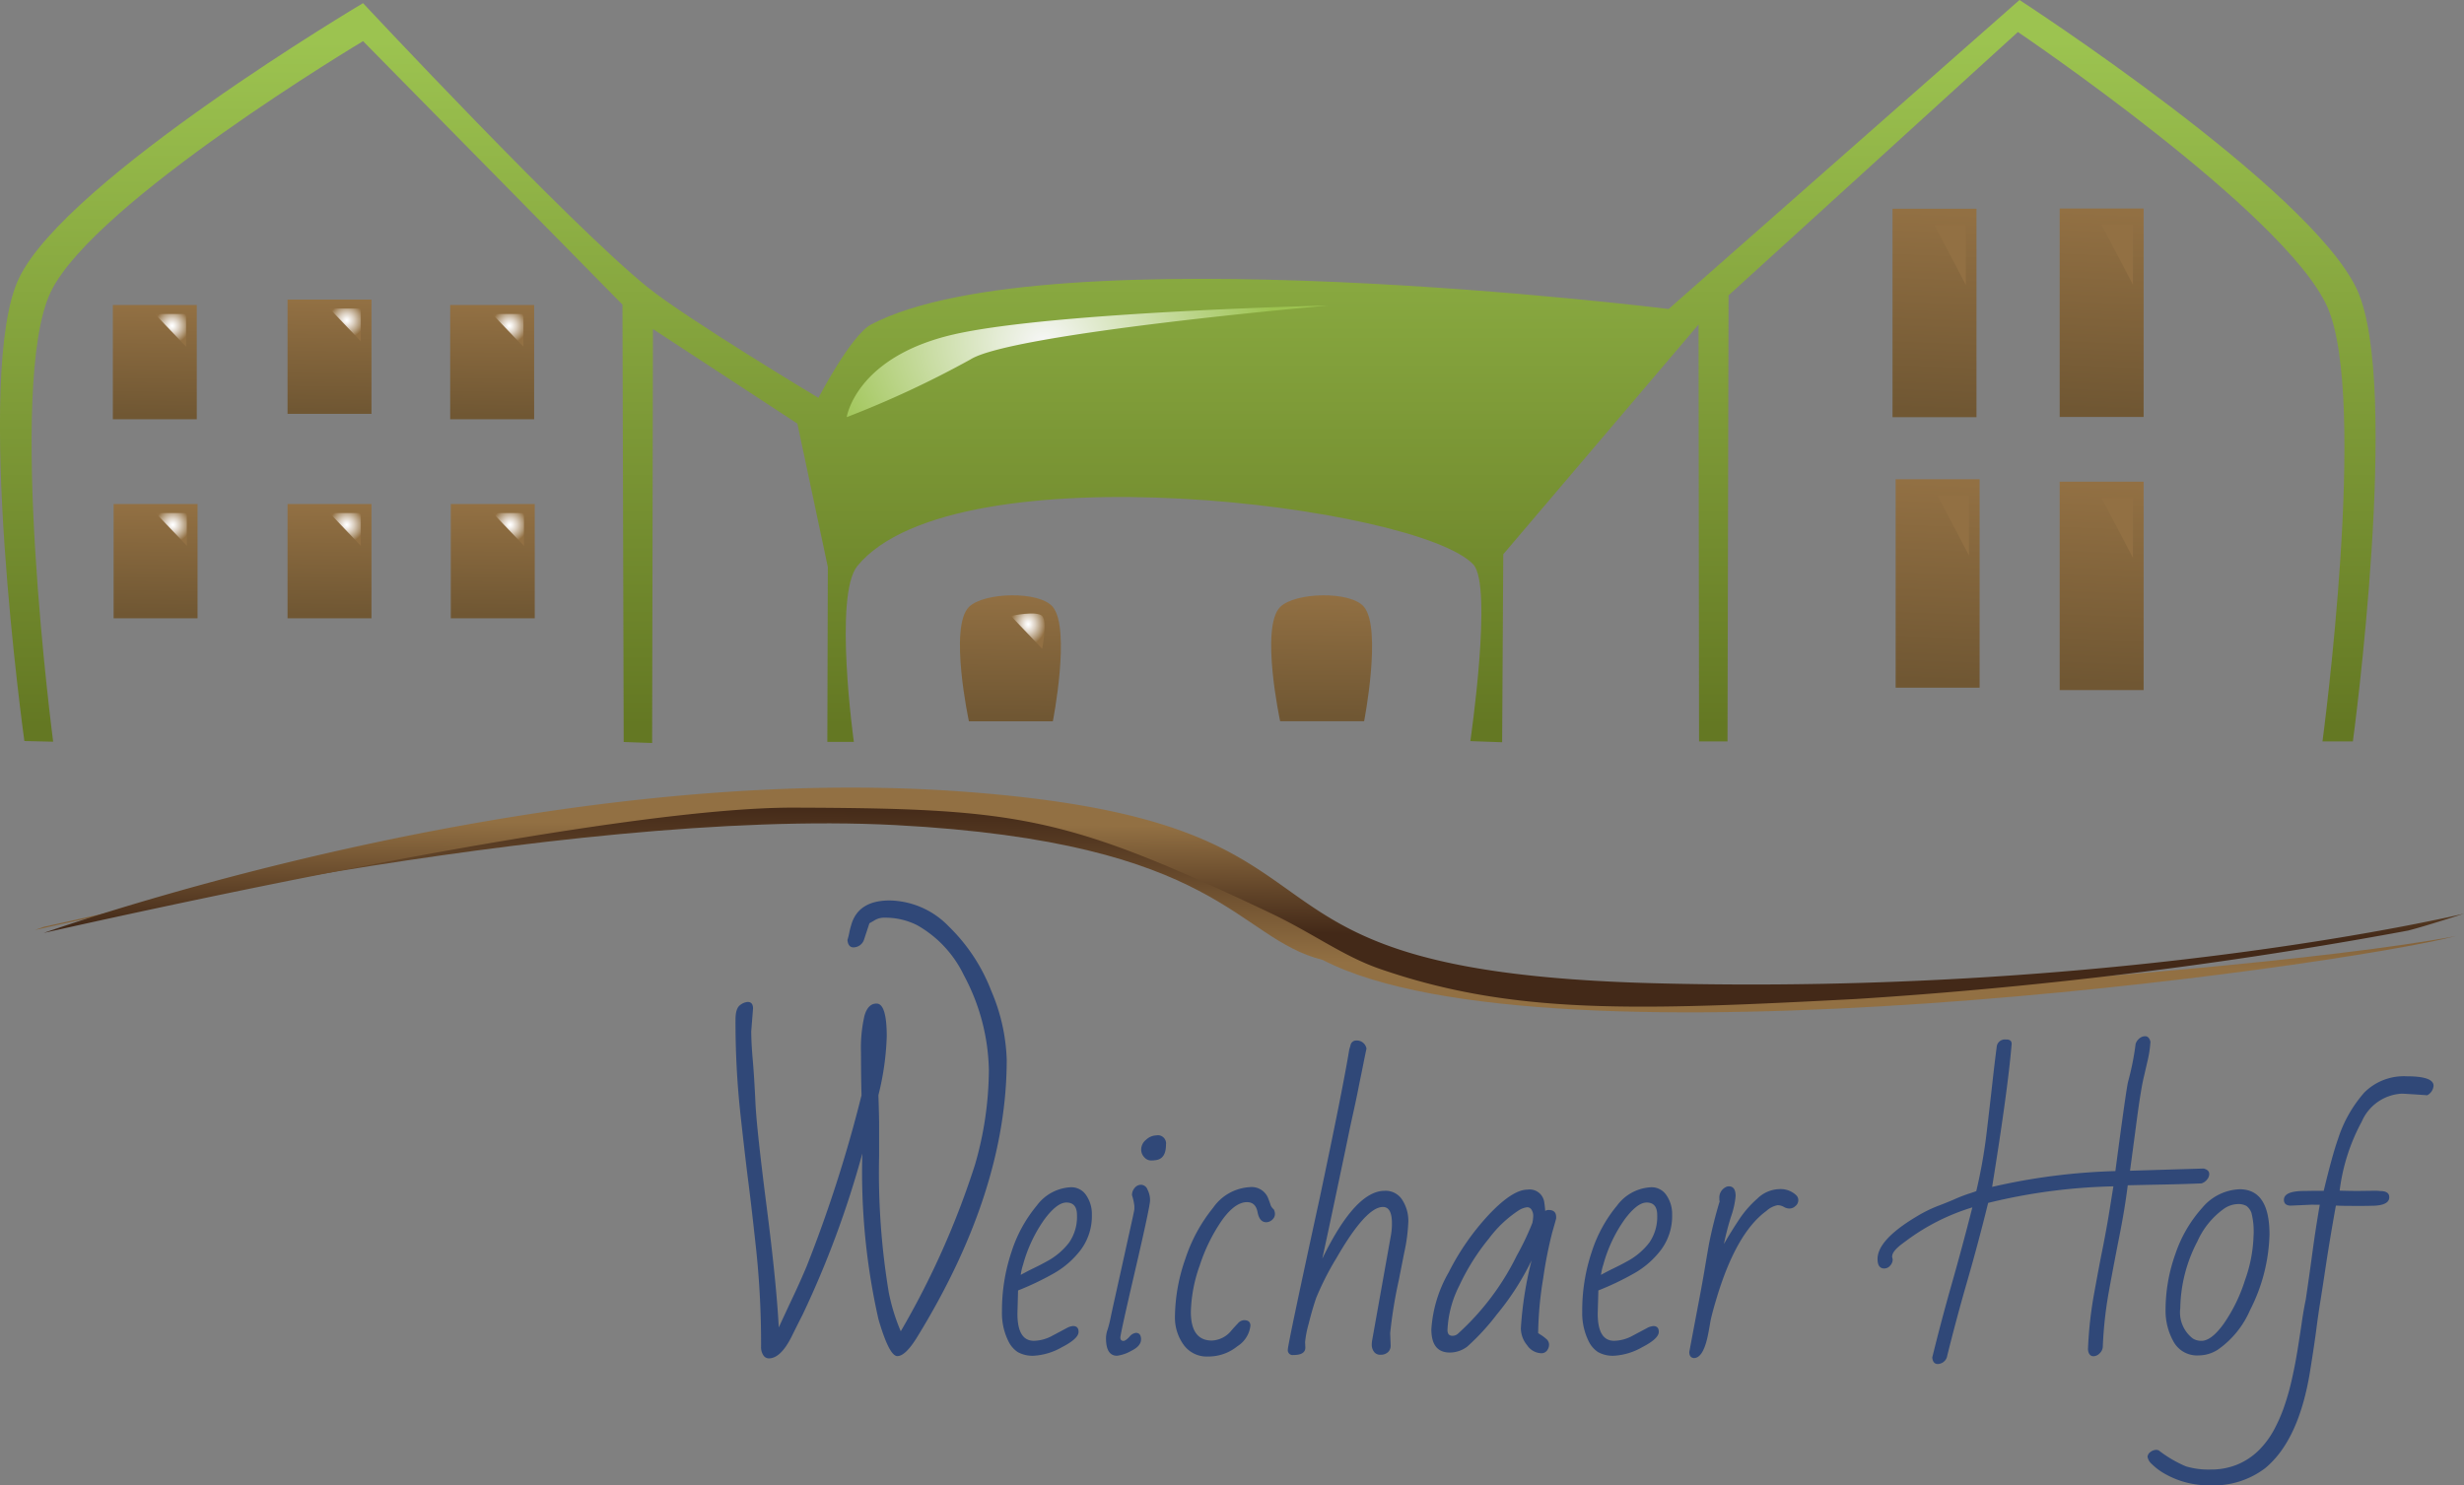 <svg xmlns="http://www.w3.org/2000/svg" xmlns:xlink="http://www.w3.org/1999/xlink" width="183.922" height="110.901" viewBox="0 0 183.922 110.901">
    <rect x="0" y="0" width="183.922" height="110.901" fill="#808080" stroke="none"/>
    <defs>
        <radialGradient id="radial-gradient" cx=".451" cy=".268" r="2.076" gradientTransform="matrix(.232 0 0 .812 .305 .102)" gradientUnits="objectBoundingBox">
            <stop offset="0" stop-color="#f6f6f6"/>
            <stop offset="1" stop-color="#9cc350"/>
        </radialGradient>
        <radialGradient id="radial-gradient-2" cx=".548" cy=".36" r=".536" gradientTransform="matrix(1.048 0 0 1 -.024 0)" gradientUnits="objectBoundingBox">
            <stop offset=".02" stop-color="#fff"/>
            <stop offset=".15" stop-color="#f5f2ee"/>
            <stop offset=".41" stop-color="#dbcfc0"/>
            <stop offset=".76" stop-color="#b19978"/>
            <stop offset="1" stop-color="#927043"/>
        </radialGradient>
        <radialGradient id="radial-gradient-3" cx=".548" cy=".36" r=".536" xlink:href="#radial-gradient-2"/>
        <radialGradient id="radial-gradient-4" cx=".548" cy=".36" r=".536" xlink:href="#radial-gradient-2"/>
        <radialGradient id="radial-gradient-6" cx=".549" cy=".36" r=".536" gradientTransform="matrix(1.05 0 0 1 -.025 0)" xlink:href="#radial-gradient-2"/>
        <radialGradient id="radial-gradient-7" cx=".548" cy=".36" r=".536" xlink:href="#radial-gradient-2"/>
        <radialGradient id="radial-gradient-8" cx=".548" cy=".328" r=".294" gradientTransform="matrix(1.912 0 0 1.82 -3.373 -4.292)" xlink:href="#radial-gradient-2"/>
        <radialGradient id="radial-gradient-9" cx=".549" cy=".327" r=".294" gradientTransform="matrix(1.91 0 0 1.82 -3.363 -4.294)" xlink:href="#radial-gradient-2"/>
        <radialGradient id="radial-gradient-10" cx=".549" cy=".318" r=".294" gradientTransform="matrix(1.91 0 0 1.82 -3.363 -2.603)" xlink:href="#radial-gradient-2"/>
        <radialGradient id="radial-gradient-11" cx=".548" cy=".318" r=".294" gradientTransform="matrix(1.911 0 0 1.82 -3.369 -2.619)" xlink:href="#radial-gradient-2"/>
        <radialGradient id="radial-gradient-12" cx=".551" cy=".36" r=".537" gradientTransform="matrix(1.045 0 0 1 -.022 0)" xlink:href="#radial-gradient-2"/>
        <linearGradient id="linear-gradient" x1=".502" x2=".533" y1=".587" y2=".024" gradientUnits="objectBoundingBox">
            <stop offset="0" stop-color="#927043"/>
            <stop offset="1" stop-color="#432918"/>
        </linearGradient>
        <linearGradient id="linear-gradient-2" x1=".52" x2=".497" y1=".254" y2=".675" xlink:href="#linear-gradient"/>
        <linearGradient id="linear-gradient-3" x1=".5" x2=".5" y1=".996" y2=".055" gradientUnits="objectBoundingBox">
            <stop offset=".02" stop-color="#647823"/>
            <stop offset="1" stop-color="#9cc350"/>
        </linearGradient>
        <linearGradient id="linear-gradient-4" x1=".495" x2=".505" y1=".988" y2=".014" gradientUnits="objectBoundingBox">
            <stop offset=".02" stop-color="#705733"/>
            <stop offset="1" stop-color="#927043"/>
        </linearGradient>
        <linearGradient id="linear-gradient-8" x1=".495" x2=".504" y1=".988" y2=".014" xlink:href="#linear-gradient-4"/>
        <linearGradient id="linear-gradient-10" x1=".492" x2=".508" y1=".987" y2=".015" xlink:href="#linear-gradient-4"/>
        <linearGradient id="linear-gradient-11" x1=".491" x2=".508" y1=".987" y2=".015" xlink:href="#linear-gradient-4"/>
        <linearGradient id="linear-gradient-12" x1=".492" x2=".508" y1=".987" y2=".015" xlink:href="#linear-gradient-4"/>
        <linearGradient id="linear-gradient-13" x1=".492" x2=".508" y1=".988" y2=".015" xlink:href="#linear-gradient-4"/>
        <linearGradient id="linear-gradient-14" x1=".495" x2=".503" y1=".988" y2=".016" xlink:href="#linear-gradient-4"/>
        <linearGradient id="linear-gradient-15" x1=".495" x2=".503" y1=".988" y2=".016" xlink:href="#linear-gradient-4"/>
        <style>
            .cls-1{fill:#304878}.cls-6{fill:url(#linear-gradient-4)}.cls-7{fill:url(#radial-gradient-2)}.cls-22{fill:url(#radial-gradient-12)}
        </style>
    </defs>
    <g id="Grupo_504" transform="translate(-289)">
        <g id="WH_Logo_CMYK" transform="translate(289)">
            <path id="Caminho_453" d="M274.553 362.078c.035 1.066.052 1.8.052 2.187v2.376a54.645 54.645 0 0 0 .722 10.171 14.6 14.6 0 0 0 .894 2.895 62.42 62.42 0 0 0 5.537-12.424 25.717 25.717 0 0 0 1.04-7.078 15.511 15.511 0 0 0-1.866-7.078 8.512 8.512 0 0 0-3.485-3.737 5.264 5.264 0 0 0-2.444-.561 1.345 1.345 0 0 0-.687.165c-.191.113-.335.2-.434.248l-.413 1.255a.838.838 0 0 1-.774.547c-.267 0-.418-.182-.453-.547a5.1 5.1 0 0 0 .132-.528 5.48 5.48 0 0 1 .134-.54q.5-1.887 2.888-1.887a6.279 6.279 0 0 1 4.412 1.942 13.434 13.434 0 0 1 3.176 4.825 14.1 14.1 0 0 1 1.147 5.124q0 9.822-6.672 20.684-.882 1.444-1.493 1.442t-1.413-2.765a49.81 49.81 0 0 1-1.2-12.363 72.477 72.477 0 0 1-4.457 12.033q-.429.842-.828 1.652-.814 1.614-1.7 1.614a.488.488 0 0 1-.406-.236 1.1 1.1 0 0 1-.168-.646 66.676 66.676 0 0 0-.354-7.125q-.354-3.284-.6-5.2t-.6-5.16a63.76 63.76 0 0 1-.354-6.92q0-.84.342-1.088a1.04 1.04 0 0 1 .566-.236c.267 0 .4.165.4.493l-.134 1.694c0 .571.038 1.283.113 2.142s.142 1.923.2 3.19.335 3.853.835 7.753.8 6.913.906 9.029q.6-1.3 1.116-2.395t.979-2.2a101.294 101.294 0 0 0 4.084-12.74q-.038-1.359-.04-3.176a10.664 10.664 0 0 1 .26-2.763q.262-.906.9-.906.762 0 .762 2.468a20.524 20.524 0 0 1-.622 4.37z" class="cls-1" transform="translate(-208.985 -280.315)"/>
            <path id="Caminho_454" d="M353.477 448.661c.276 0 .413.144.413.434 0 .34-.413.72-1.239 1.144a4.763 4.763 0 0 1-2.062.637 2.275 2.275 0 0 1-1.239-.271 2.029 2.029 0 0 1-.67-.755 4.719 4.719 0 0 1-.507-2.274 13.751 13.751 0 0 1 .708-4.445 10.319 10.319 0 0 1 1.887-3.459 3.367 3.367 0 0 1 2.546-1.373 1.328 1.328 0 0 1 1.151.606 2.463 2.463 0 0 1 .418 1.432 4.223 4.223 0 0 1-.809 2.609 6.606 6.606 0 0 1-1.987 1.758 21.178 21.178 0 0 1-2.713 1.3l-.047 1.732q0 2.029 1.227 2.027a2.97 2.97 0 0 0 1.385-.382l1.043-.554a1.179 1.179 0 0 1 .495-.166zm.295-8.277c0-.628-.262-.944-.79-.944q-.708 0-1.652 1.274a10.711 10.711 0 0 0-1.581 3.36 4.4 4.4 0 0 0-.177.767c.316-.172.637-.34.967-.5s.654-.323.967-.5a5.143 5.143 0 0 0 1.68-1.416 3.379 3.379 0 0 0 .586-2.041z" class="cls-1" transform="translate(-273.382 -349.661)"/>
            <path id="Caminho_455" d="M383.2 427.337v-.237a4.3 4.3 0 0 0-.177-.8.816.816 0 0 1 .2-.538.613.613 0 0 1 .488-.236.537.537 0 0 1 .472.366 1.723 1.723 0 0 1 .189.8q0 .439-1.109 5.212t-1.109 5.028c0 .168.078.252.236.252.1 0 .248-.1.436-.3a.76.76 0 0 1 .484-.3q.389 0 .389.488c0 .326-.236.611-.731.854a2.831 2.831 0 0 1-1.062.366q-.826 0-.823-1.321a1.915 1.915 0 0 1 .111-.606 8.421 8.421 0 0 0 .236-.932q.125-.595.354-1.621l.472-2.123c.163-.733.356-1.618.587-2.659s.357-1.606.357-1.693zm1.652-5.5a.613.613 0 0 1 .708.7c0 .675-.236 1.057-.708 1.142a2.484 2.484 0 0 1-.434.035.672.672 0 0 1-.472-.236.814.814 0 0 1-.236-.606.944.944 0 0 1 .366-.708 1.161 1.161 0 0 1 .786-.323z" class="cls-1" transform="translate(-298.527 -337.074)"/>
            <path id="Caminho_456" d="M404.088 447.6q0 2.145 1.567 2.145a1.977 1.977 0 0 0 1.463-.753c.172-.2.333-.375.484-.531a.637.637 0 0 1 .46-.236c.314 0 .472.137.472.411a2.084 2.084 0 0 1-.965 1.529 3.417 3.417 0 0 1-2.187.772 2.123 2.123 0 0 1-1.852-.9 3.469 3.469 0 0 1-.63-2.037 13.379 13.379 0 0 1 .783-4.374 11.962 11.962 0 0 1 2.071-3.8 3.572 3.572 0 0 1 2.7-1.531 1.326 1.326 0 0 1 1.368.741c.054.134.12.3.193.514a.734.734 0 0 0 .255.394.708.708 0 0 1 .094.37.561.561 0 0 1-.2.408.644.644 0 0 1-.448.189c-.337 0-.554-.25-.649-.75s-.356-.748-.79-.748q-.906 0-1.887 1.38a13.022 13.022 0 0 0-1.64 3.348 10.994 10.994 0 0 0-.662 3.459z" class="cls-1" transform="translate(-315.198 -349.662)"/>
            <path id="Caminho_457" d="M439.918 414.8q0 .554-.894.554a.361.361 0 0 1-.413-.4q0-.4 2.359-11.223 1.755-8.284 2.227-11.186l.094-.318a.425.425 0 0 1 .425-.354.734.734 0 0 1 .767.6c-.064.3-.149.708-.255 1.248s-.236 1.144-.37 1.828-.295 1.416-.472 2.215-.335 1.6-.507 2.416l-.79 3.749c-.354 1.682-.656 3.093-.906 4.233q2.463-5.068 4.655-5.068a1.46 1.46 0 0 1 1.333.708 2.881 2.881 0 0 1 .436 1.55 12.767 12.767 0 0 1-.307 2.359l-.4 2.029a34.565 34.565 0 0 0-.649 3.985l.035.92a.64.64 0 0 1-.205.5.788.788 0 0 1-.547.189.559.559 0 0 1-.5-.236.859.859 0 0 1-.158-.472 2.063 2.063 0 0 1 .035-.4l1.4-7.838a4.785 4.785 0 0 0 .071-.873q0-1.215-.672-1.215-1.269 0-3.466 3.808a21.4 21.4 0 0 0-1.519 2.989c-.189.554-.373 1.18-.554 1.909a7.731 7.731 0 0 0-.271 1.385z" class="cls-1" transform="translate(-342.483 -314.19)"/>
            <path id="Caminho_458" d="M485.41 451.222q-1.38 0-1.38-1.734a9.743 9.743 0 0 1 1.291-4.247 18.589 18.589 0 0 1 3.036-4.351q1.744-1.831 2.848-1.831a1.1 1.1 0 0 1 1.255.965c.031.2.054.406.071.625a.453.453 0 0 1 .26-.071c.368 0 .554.177.554.531v.094q0 .035-.295 1.062a31.622 31.622 0 0 0-.672 3.416 26.818 26.818 0 0 0-.377 4.091l.248.16a2.993 2.993 0 0 1 .354.271.552.552 0 0 1 .212.429.708.708 0 0 1-.153.441.519.519 0 0 1-.436.2 1.324 1.324 0 0 1-1.043-.59 2.005 2.005 0 0 1-.472-1.274 27.314 27.314 0 0 1 .8-5.068 19.971 19.971 0 0 1-2.6 4.044 17.125 17.125 0 0 1-2.2 2.392 2.159 2.159 0 0 1-1.301.445zm-.177-1.687c0 .293.123.436.366.436a.6.6 0 0 0 .436-.175 19.359 19.359 0 0 0 4.372-5.813 20.4 20.4 0 0 0 1.163-2.44 2.853 2.853 0 0 0 .064-.543.835.835 0 0 0-.118-.425.368.368 0 0 0-.33-.2 1.5 1.5 0 0 0-.623.224 8.712 8.712 0 0 0-2.234 2.109 16.484 16.484 0 0 0-2.211 3.515 8.053 8.053 0 0 0-.885 3.312z" class="cls-1" transform="translate(-377.188 -350.243)"/>
            <path id="Caminho_459" d="M537.048 448.661c.276 0 .413.144.413.434 0 .34-.413.72-1.236 1.144a4.763 4.763 0 0 1-2.064.637 2.26 2.26 0 0 1-1.236-.271 2.015 2.015 0 0 1-.672-.755 4.749 4.749 0 0 1-.507-2.274 13.752 13.752 0 0 1 .708-4.445 10.362 10.362 0 0 1 1.888-3.459 3.368 3.368 0 0 1 2.548-1.373 1.328 1.328 0 0 1 1.149.606 2.464 2.464 0 0 1 .418 1.432 4.223 4.223 0 0 1-.809 2.609 6.578 6.578 0 0 1-1.987 1.758 21.135 21.135 0 0 1-2.711 1.3l-.047 1.732q0 2.029 1.224 2.027a2.964 2.964 0 0 0 1.385-.382l1.045-.554a1.179 1.179 0 0 1 .493-.163zm.295-8.277c0-.628-.262-.944-.788-.944q-.708 0-1.652 1.274a10.712 10.712 0 0 0-1.581 3.36 4.136 4.136 0 0 0-.175.767c.314-.172.635-.34.965-.5s.654-.323.967-.5a5.143 5.143 0 0 0 1.68-1.416 3.378 3.378 0 0 0 .583-2.05z" class="cls-1" transform="translate(-413.643 -349.661)"/>
            <path id="Caminho_460" d="M565.63 450.365l.543-2.876q.422-2.206.576-3.131t.349-2.039a32.915 32.915 0 0 1 .8-3.2.265.265 0 0 1-.024-.106v-.113a.861.861 0 0 1 .436-.814.5.5 0 0 1 .271-.083c.337 0 .507.236.507.729a6.353 6.353 0 0 1-.342 1.529 20.126 20.126 0 0 0-.531 2.043c.111-.179.236-.408.406-.684s.418-.675.767-1.2a7.844 7.844 0 0 1 1.321-1.5 2.428 2.428 0 0 1 1.626-.708 1.692 1.692 0 0 1 1.267.446.509.509 0 0 1 .165.389.557.557 0 0 1-.212.425.644.644 0 0 1-.436.189.85.85 0 0 1-.434-.123.924.924 0 0 0-.472-.125 1.728 1.728 0 0 0-.826.425q-2.251 1.637-3.714 6.5c-.26.866-.415 1.46-.472 1.786s-.1.592-.142.8q-.354 1.9-1.083 1.9c-.233-.024-.346-.169-.346-.459z" class="cls-1" transform="translate(-439.535 -349.433)"/>
            <path id="Caminho_461" d="M626.273 406.944l.047.212a.669.669 0 0 1-.193.472.58.58 0 0 1-.432.208c-.337 0-.505-.236-.505-.708q0-1.416 2.852-3.136a10.384 10.384 0 0 1 1.586-.8c.4-.149.821-.319 1.248-.5q.537-.243 1.1-.432c.3-.1.5-.163.583-.2a38.205 38.205 0 0 0 .779-4.407q.271-2.286.42-3.638t.323-2.694a.611.611 0 0 1 .7-.578.472.472 0 0 1 .347.094.383.383 0 0 1 .066.307q-.283 3.383-1.451 10.6a46.4 46.4 0 0 1 9.2-1.18q.79-5.988.944-6.66a20.3 20.3 0 0 0 .566-2.831.843.843 0 0 1 .276-.408.672.672 0 0 1 .432-.17c.2 0 .33.137.4.413a8.708 8.708 0 0 1-.224 1.46l-.295 1.274q-.212.92-.507 3.154t-.5 3.742l5.5-.165c.276.071.413.208.413.413a.653.653 0 0 1-.17.418.833.833 0 0 1-.408.278q-1.366.057-2.734.083t-2.77.059q-.212 1.72-.625 3.8t-.783 4.119a29.972 29.972 0 0 0-.455 4.155.739.739 0 0 1-.252.488.654.654 0 0 1-.441.2c-.236 0-.382-.17-.413-.507a29.728 29.728 0 0 1 .472-4.247q.375-2.071.625-3.3c.163-.831.318-1.663.458-2.506l.342-2.123a42.989 42.989 0 0 0-9.348 1.236q-.729 2.963-1.562 5.846t-1.526 5.7a.753.753 0 0 1-.672.484c-.236 0-.38-.163-.413-.484q.663-2.711 1.463-5.523t1.531-5.688a16.031 16.031 0 0 0-4.9 2.466l-.271.2q-.814.6-.814.989z" class="cls-1" transform="translate(-485.043 -313.132)"/>
            <path id="Caminho_462" d="M721.842 438.94q2.225 0 2.227 3.374a13.1 13.1 0 0 1-1.451 5.646 6.962 6.962 0 0 1-2.359 2.923 2.645 2.645 0 0 1-1.463.46 2 2 0 0 1-1.909-1.062 4.72 4.72 0 0 1-.577-2.281 12.507 12.507 0 0 1 .739-4.247 9.846 9.846 0 0 1 2-3.43 3.818 3.818 0 0 1 2.793-1.383zm-3.159 3.9a11.086 11.086 0 0 0-1.274 4.976 2.456 2.456 0 0 0 .932 2.263 1.191 1.191 0 0 0 .646.177q.757 0 1.687-1.307a12.11 12.11 0 0 0 1.567-3.225 10.7 10.7 0 0 0 .637-3.289 5.676 5.676 0 0 0-.158-1.739 1.178 1.178 0 0 0-.366-.507 1.249 1.249 0 0 0-.684-.142 1.911 1.911 0 0 0-1.043.378 5.994 5.994 0 0 0-1.944 2.417z" class="cls-1" transform="translate(-554.665 -350.151)"/>
            <path id="Caminho_463" d="M722.877 412.8l-1.6.071c-.323-.024-.472-.17-.472-.436q0-.623 1.366-.658c.29 0 .613-.012.967-.012h.637q.658-2.725 1.059-3.843a9.721 9.721 0 0 1 1.975-3.5 4.173 4.173 0 0 1 3.166-1.208q2 0 2 .708a.888.888 0 0 1-.472.708q-1.652-.118-1.932-.118a3.452 3.452 0 0 0-2.954 2.081 14.53 14.53 0 0 0-1.652 5.158q.779.021 1.026.021h.531l.944-.012h.236a2.5 2.5 0 0 1 .295.021c.448 0 .672.156.672.46q0 .59-1.154.637c-.212 0-.441.012-.684.012h-.873c-.33 0-.755 0-1.274-.024q-.455 2.536-.748 4.483t-.425 2.758q-.134.812-.283 1.97t-.472 3.166q-.838 5.162-3.36 7.236a6.382 6.382 0 0 1-4.15 1.274 6.607 6.607 0 0 1-3.348-.873 4.419 4.419 0 0 1-.944-.708.944.944 0 0 1-.328-.54.472.472 0 0 1 .212-.366.755.755 0 0 1 .472-.165l.141.035a9.02 9.02 0 0 0 2.041 1.2 5.853 5.853 0 0 0 1.826.236 5.157 5.157 0 0 0 2.022-.378 5.022 5.022 0 0 0 1.557-1.026 6.5 6.5 0 0 0 1.149-1.527 11.593 11.593 0 0 0 .819-1.887 18.89 18.89 0 0 0 .566-2.062q.236-1.069.4-2.1t.307-1.991q.134-.944.3-1.734.26-1.755.5-3.539t.543-3.525c-.219.01-.432-.003-.604-.003z" class="cls-1" transform="translate(-550.325 -322.859)"/>
            <path id="Caminho_464" fill="url(#linear-gradient)" d="M134.446 324.12c-15.284-7.25-18.7-7.821-35.576-7.871-12.9-.04-44.233 6.712-55.994 9.355l-.656.236s39.292-9.145 64.231-7.833c24.388 1.283 25.351 8.423 31.9 10.07 16.739 8.656 75.381.587 84.575-1.784-9.041 1.718-29.872 3.464-44.738 4.247-21.059 1.097-29.1.528-43.742-6.42z" transform="translate(-39.615 -256.407)"/>
            <path id="Caminho_465" fill="url(#linear-gradient-2)" d="M165.111 326.442c-35.074-.944-19.047-12-51.813-14.326-30.183-2.142-63.27 8.831-68.3 10.575 11.766-2.642 43.1-9.393 56-9.355 16.876.05 20.29.621 35.576 7.871 3.2 1.522 5.415 3.218 8.189 4.176 9.909 3.423 19.1 3.1 35.55 2.237a345.794 345.794 0 0 0 41.18-5.108c1.416-.363 4.167-1.262 4.167-1.262s-25.47 6.133-60.549 5.192z" transform="translate(-41.74 -253.038)"/>
            <path id="Haus" fill="url(#linear-gradient-3)" d="M33 117.934s-3.817-27.456-.4-34.562c3.56-7.408 25.679-20.526 25.679-20.526s15.383 16.471 21.21 21.182c2.963 2.395 12.783 8.286 12.783 8.286s2.44-4.693 3.931-5.476c13.175-6.925 59.531-1.158 59.531-1.158l26.189-23.07s21.737 14.09 25.2 21.637c3.284 7.149-.314 33.717-.314 33.717h-2.269s3.442-25.573.352-32.464c-3.174-7.045-23.087-20.5-23.087-20.5l-21.6 19.665-.076 33.3h-2.123l-.038-31.127-14.577 17.152-.085 14.036-2.373-.085s1.7-11.617.219-13.191c-4.1-4.365-38.672-8.763-45.972.113-1.793 2.183-.264 13.137-.264 13.137h-1.98l.038-13.059L90.7 94.235l-10.78-7.06-.061 30.907-2.123-.076-.092-32.656-19.362-19.668S38.228 77.667 34.974 84.394c-3.329 6.877.175 33.59.175 33.59z" transform="translate(-31.181 -62.61)"/>
            <path id="Glanz" fill="url(#radial-gradient)" d="M299.06 167.631s.677-4.551 8.128-6.207 27.772-2.124 27.772-2.124-23.48 2.055-26.642 4.011a74.1 74.1 0 0 1-9.258 4.32z" transform="translate(-235.858 -136.488)"/>
            <g id="Fenster" transform="translate(8.423 15.569)">
                <path id="Retângulo_378" d="M0 0H6.266V8.531H0z" class="cls-6" transform="translate(0 7.201)"/>
                <path id="Caminho_466" d="M48.98 99.35h2.336v2.45z" class="cls-7" transform="translate(-45.847 -91.482)"/>
                <path id="Retângulo_379" d="M0 0H6.266V8.531H0z" class="cls-6" transform="translate(13.04 6.797)"/>
                <path id="Caminho_467" fill="url(#radial-gradient-3)" d="M104.25 97.64h2.336v2.449z" transform="translate(-88.077 -90.175)"/>
                <path id="Retângulo_380" d="M0 0H6.266V8.531H0z" class="cls-6" transform="translate(.057 22.062)"/>
                <path id="Caminho_468" fill="url(#radial-gradient-4)" d="M49.22 162.34h2.336v2.449z" transform="translate(-46.03 -139.61)"/>
                <path id="Retângulo_381" d="M0 0H6.266V8.531H0z" class="cls-6" transform="translate(13.04 22.062)"/>
                <path id="Caminho_469" d="M104.25 162.34h2.336v2.449z" class="cls-7" transform="translate(-88.077 -139.61)"/>
                <path id="Retângulo_382" fill="url(#linear-gradient-8)" d="M0 0H6.266V8.531H0z" transform="translate(25.226 22.062)"/>
                <path id="Caminho_470" fill="url(#radial-gradient-6)" d="M155.9 162.34h2.333v2.449z" transform="translate(-127.541 -139.61)"/>
                <path id="Retângulo_383" d="M0 0H6.266V8.531H0z" class="cls-6" transform="translate(25.181 7.201)"/>
                <path id="Caminho_471" fill="url(#radial-gradient-7)" d="M155.71 99.35h2.336v2.45z" transform="translate(-127.396 -91.482)"/>
                <path id="Retângulo_384" fill="url(#linear-gradient-10)" d="M0 0H6.266V15.56H0z" transform="translate(132.842 .017)"/>
                <path id="Caminho_472" fill="url(#radial-gradient-8)" d="M612.03 71.24h2.336v4.466z" transform="translate(-476.054 -70.004)"/>
                <path id="Retângulo_385" fill="url(#linear-gradient-11)" d="M0 0H6.266V15.56H0z" transform="translate(145.319)"/>
                <path id="Caminho_473" fill="url(#radial-gradient-9)" d="M664.9 71.17h2.338v4.466z" transform="translate(-516.451 -69.95)"/>
                <path id="Retângulo_386" fill="url(#linear-gradient-12)" d="M0 0H6.266V15.56H0z" transform="translate(145.319 20.392)"/>
                <path id="Caminho_474" fill="url(#radial-gradient-10)" d="M664.9 157.6h2.338v4.466z" transform="translate(-516.451 -135.988)"/>
                <path id="Retângulo_387" fill="url(#linear-gradient-13)" d="M0 0H6.266V15.56H0z" transform="translate(133.076 20.212)"/>
                <path id="Caminho_475" fill="url(#radial-gradient-11)" d="M613.02 156.85h2.336v4.464z" transform="translate(-476.811 -135.415)"/>
            </g>
            <path id="Caminho_476" fill="url(#linear-gradient-14)" d="M341.816 260.39h-6.266s-1.508-7.024 0-8.534c1.107-1.107 5.283-1.217 6.266 0 1.35 1.659 0 8.534 0 8.534z" transform="translate(-263.227 -206.54)"/>
            <path id="Caminho_477" d="M351 256.926s1.923-.413 2.336 0 0 2.449 0 2.449z" class="cls-22" transform="translate(-275.544 -210.94)"/>
            <path id="Caminho_478" fill="url(#linear-gradient-15)" d="M440.283 260.388h-6.266s-1.51-7.021 0-8.531c1.107-1.107 5.28-1.217 6.266 0 1.34 1.658 0 8.531 0 8.531z" transform="translate(-338.461 -206.54)"/>
            <path id="Caminho_479" d="M449.47 256.926s1.923-.413 2.336 0 0 2.449 0 2.449z" class="cls-22" transform="translate(-350.782 -210.94)"/>
        </g>
    </g>
</svg>
